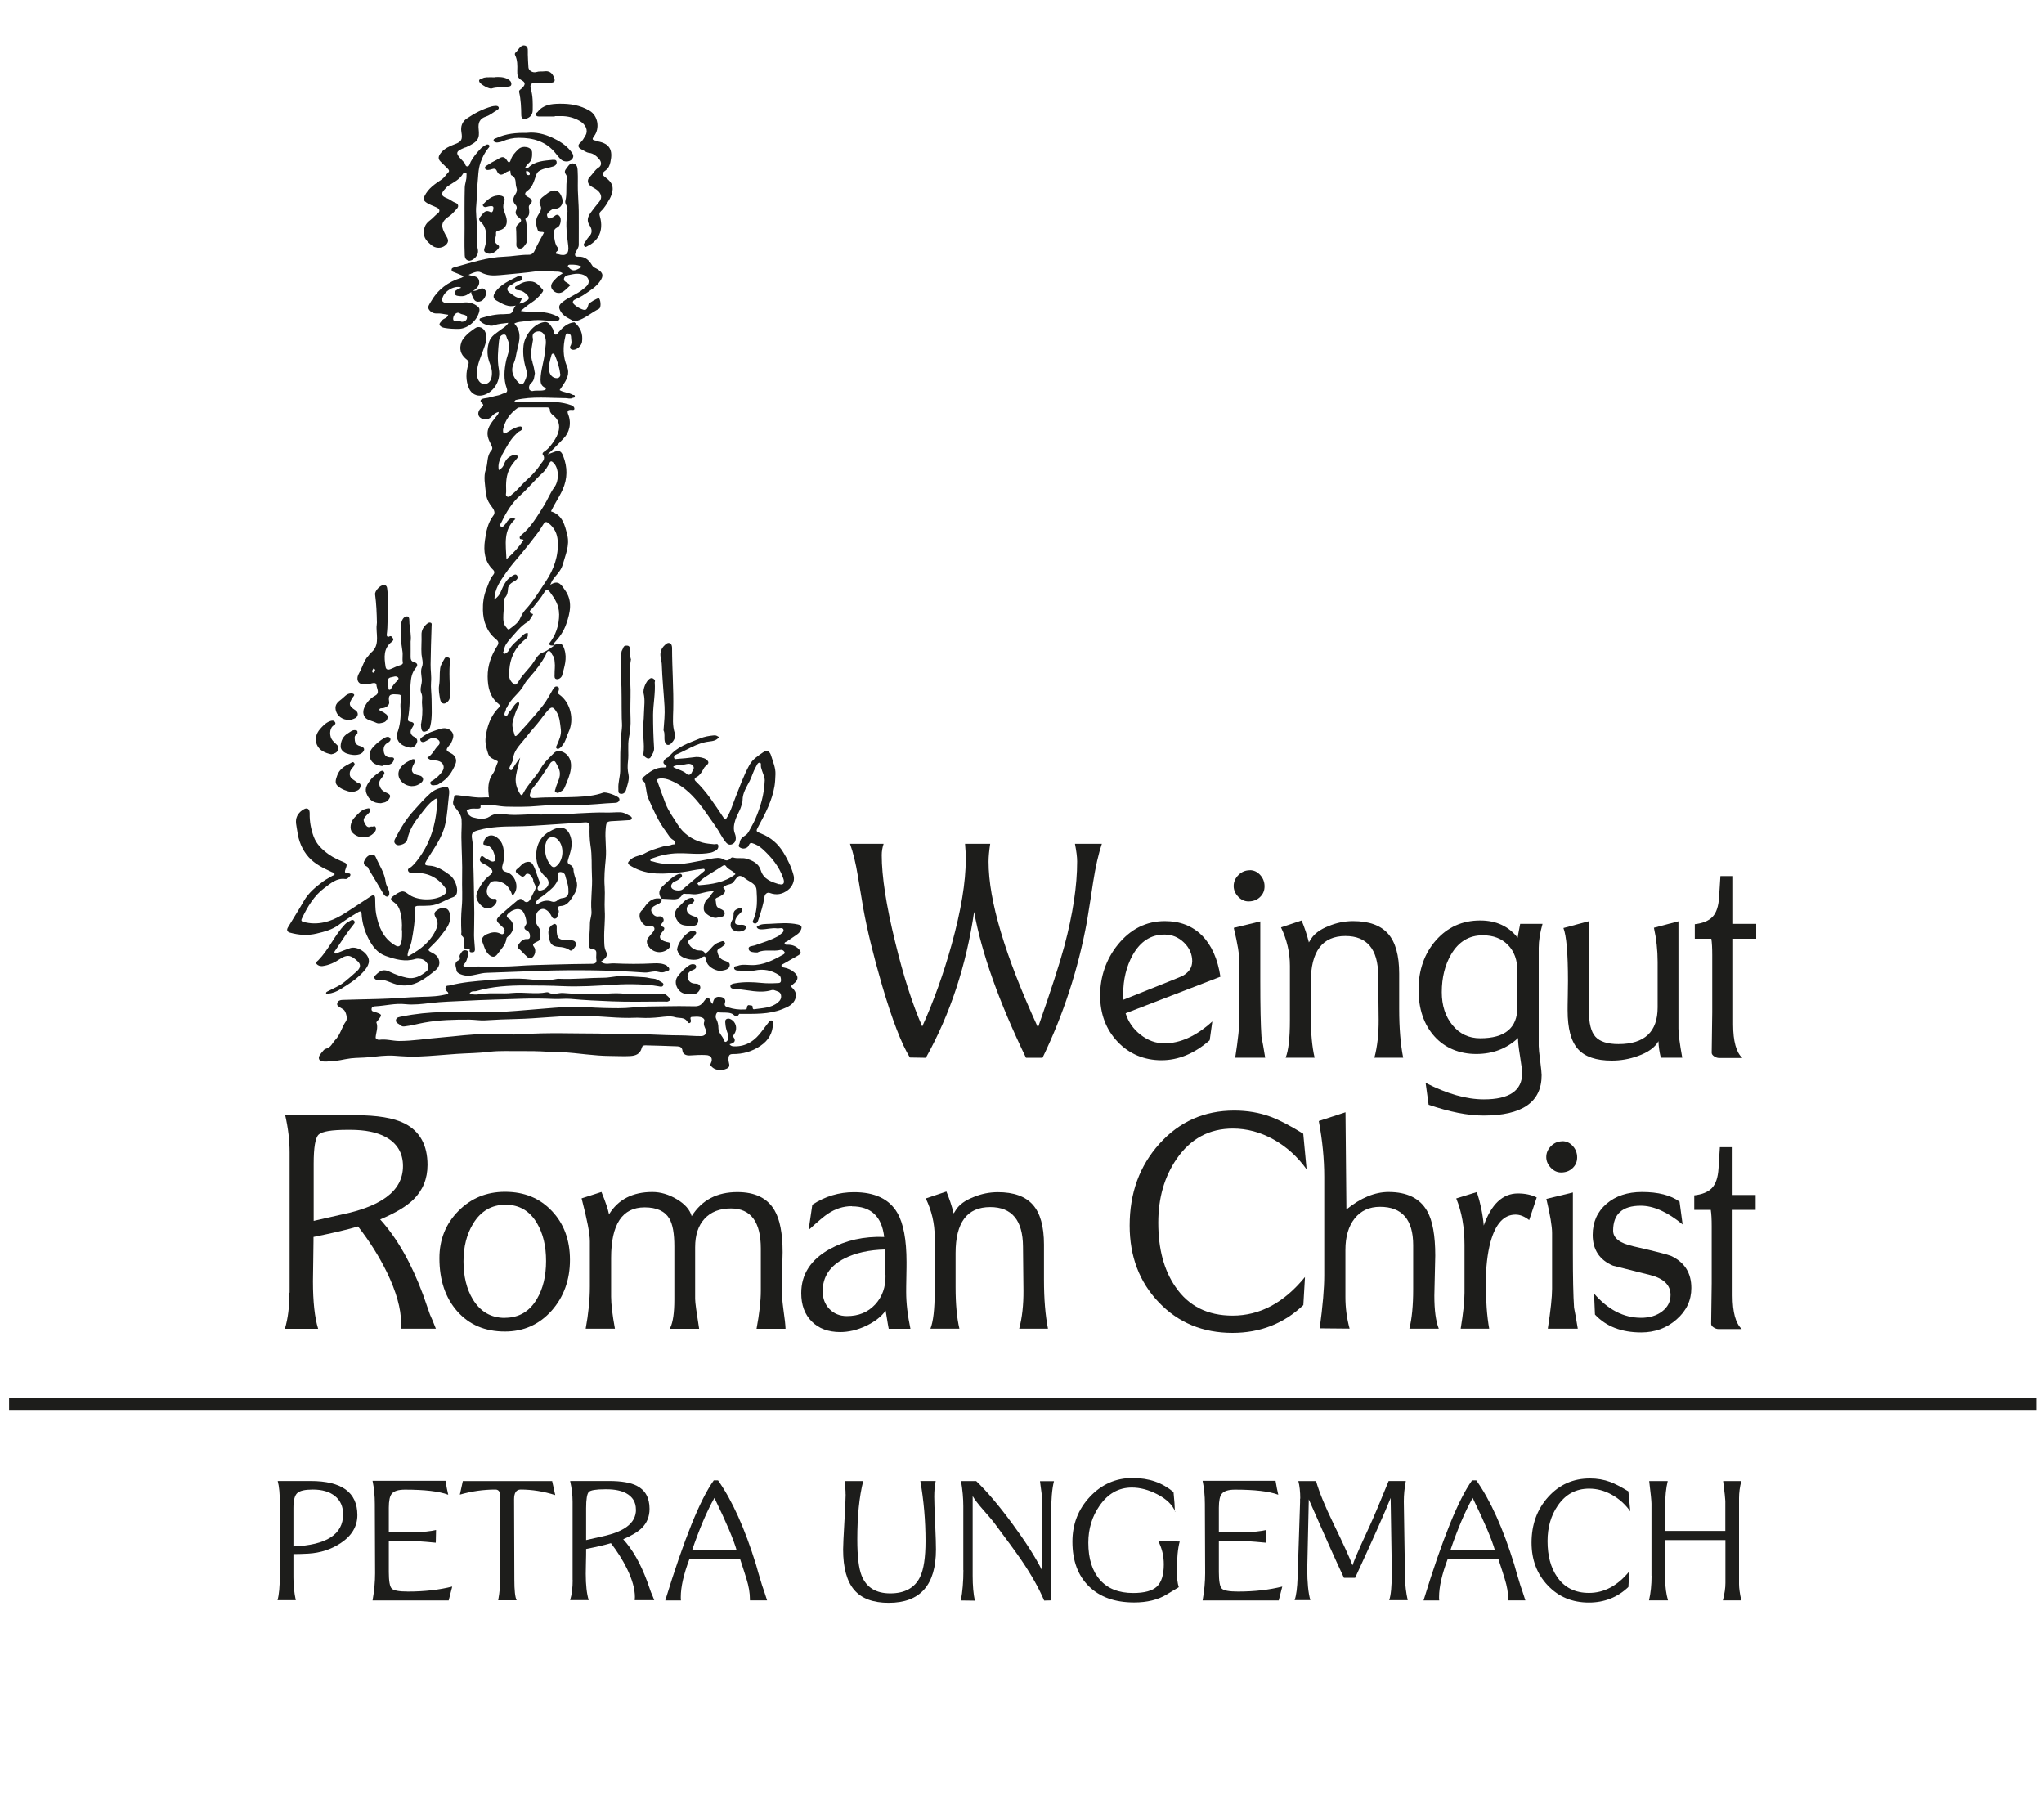 <?xml version="1.0" encoding="UTF-8"?>
<svg id="Header" xmlns="http://www.w3.org/2000/svg" xmlns:xlink="http://www.w3.org/1999/xlink" viewBox="0 0 225 200">
  <defs>
    <style>
      .cls-1, .cls-2 {
        fill: none;
      }

      .cls-2 {
        stroke: #1d1d1b;
        stroke-width: 1.32px;
      }

      .cls-3 {
        clip-path: url(#clippath);
      }

      .cls-4 {
        fill: #1d1d1b;
      }

      .cls-5 {
        clip-path: url(#clippath-1);
      }
    </style>
    <clipPath id="clippath">
      <rect class="cls-1" x="1" y="5" width="223.14" height="180"/>
    </clipPath>
    <clipPath id="clippath-1">
      <rect class="cls-1" x="1" y="5" width="223.14" height="180"/>
    </clipPath>
  </defs>
  <g class="cls-3">
    <line class="cls-2" x1="1" y1="154.52" x2="224.14" y2="154.52"/>
  </g>
  <g>
    <path class="cls-4" d="m97.26,92.89c-.13.4-.2.81-.2,1.22,0,2.34.49,5.54,1.48,9.57.93,3.83,1.93,6.93,2.98,9.29,1.26-2.78,2.34-5.79,3.24-9.03,1.03-3.72,1.55-6.85,1.55-9.37,0-.6-.03-1.16-.08-1.7h2.77c-.12.78-.18,1.44-.18,1.97,0,4.27,1.81,10.35,5.44,18.25,1.42-4.05,2.39-7.05,2.91-8.99.93-3.5,1.4-6.59,1.4-9.29,0-.48-.08-1.12-.24-1.94h2.96c-.37,1.1-.69,2.5-.96,4.22-.14.96-.36,2.38-.67,4.28-.96,5.26-2.59,10.27-4.9,15.05h-1.82c-2.97-6.15-4.88-11.51-5.71-16.06-.86,5.89-2.63,11.25-5.31,16.06l-1.76-.03c-.92-1.49-1.94-4.13-3.06-7.93-.95-3.27-1.64-6.09-2.07-8.48-.13-.79-.33-1.99-.6-3.58-.23-1.41-.52-2.59-.86-3.53h3.69Z"/>
    <path class="cls-4" d="m123.9,111.51c.3.96.86,1.76,1.66,2.38.8.62,1.67.94,2.6.94,1.76,0,3.52-.8,5.29-2.41l-.29,2.07c-1.67,1.46-3.44,2.2-5.31,2.2s-3.55-.68-4.83-2.04c-1.28-1.36-1.92-3.06-1.92-5.1s.65-3.97,1.95-5.58c1.4-1.72,3.12-2.59,5.18-2.59,1.67,0,3.03.53,4.09,1.59,1.05,1.06,1.72,2.57,2.02,4.53l-10.43,4.02Zm7.34-5.67c0-.81-.3-1.51-.91-2.1s-1.32-.88-2.15-.88c-1.49,0-2.65.75-3.5,2.26-.69,1.25-1.04,2.68-1.04,4.28,0,.26.01.47.03.63l4.85-1.94c1.04-.41,1.63-.66,1.77-.75.63-.39.94-.89.94-1.51Z"/>
    <path class="cls-4" d="m137.57,95.77c.45,0,.83.18,1.15.53.32.35.48.77.48,1.25s-.17.87-.51,1.19-.76.47-1.26.47c-.42,0-.8-.17-1.13-.52s-.5-.74-.5-1.17c0-.47.18-.87.53-1.22s.77-.52,1.25-.52Zm1.16,5.63v6.56c0,2.79.04,4.83.13,6.14.11.51.24,1.28.41,2.31h-3.3c.32-2.05.47-3.52.47-4.39v-6.14c0-.75-.21-2-.63-3.76l2.93-.71Z"/>
    <path class="cls-4" d="m143.28,101.31c.32.77.59,1.57.8,2.41.02-.02.11-.16.26-.41.35-.55.98-1.02,1.9-1.38.88-.37,1.78-.55,2.71-.55,1.74,0,3.02.46,3.84,1.38.82.92,1.23,2.39,1.23,4.39v3.89c0,2.12.15,3.91.44,5.37h-3.17c.33-1.23.48-2.63.47-4.19l-.05-4.86c-.02-2.89-1.23-4.34-3.61-4.34-2.54,0-3.81,1.69-3.81,5.07v3.75c0,1.85.14,3.38.42,4.57h-3.19c.31-.78.47-2.15.47-4.1v-6.01c0-1.46-.33-2.88-.98-4.23l2.27-.76Z"/>
    <path class="cls-4" d="m167.34,101.68h2.46c-.28.99-.42,1.87-.42,2.64v10.79c0,.25.05.79.16,1.63s.16,1.37.16,1.6c0,2.96-2.13,4.44-6.4,4.44-1.73,0-3.74-.4-6.04-1.19l-.33-2.41c2.35,1.21,4.49,1.82,6.41,1.82,2.81,0,4.22-.96,4.22-2.9,0-.23-.08-.85-.24-1.87-.16-.98-.23-1.64-.21-1.99-1.25,1.17-2.78,1.76-4.61,1.76s-3.45-.65-4.61-1.95-1.74-3.02-1.74-5.14.64-3.97,1.92-5.42c1.28-1.45,2.9-2.18,4.87-2.18,1.75,0,3.12.63,4.12,1.9,0-.05.09-.56.28-1.53Zm-.31,5.17c0-1.18-.34-2.13-1.03-2.84-.69-.71-1.61-1.07-2.78-1.07-1.5,0-2.66.7-3.48,2.1-.68,1.16-1.03,2.55-1.03,4.16,0,1.46.39,2.67,1.18,3.63s1.8,1.44,3.05,1.44c2.72,0,4.09-1.13,4.09-3.4v-4.03Z"/>
    <path class="cls-4" d="m174.9,101.4v9.81c0,1.4.24,2.37.73,2.9s1.33.8,2.53.8c2.87,0,4.31-1.35,4.31-4.04v-5c0-1.3-.14-2.55-.41-3.76l2.7-.71v11.8c0,.6.14,1.66.42,3.21h-2.36c-.15-.6-.24-1.2-.26-1.82-.39.7-1.15,1.24-2.28,1.64-.93.34-1.89.5-2.86.5-1.72,0-2.96-.42-3.72-1.27-.76-.85-1.14-2.26-1.14-4.25,0-.24,0-.78.02-1.62.01-.84.02-1.38.02-1.62,0-3.04-.17-4.98-.5-5.83l2.8-.75Z"/>
    <path class="cls-4" d="m186.56,101.72c.88-.1,1.53-.37,1.95-.81.42-.44.66-1.16.72-2.14.03-.48.08-1.26.15-2.35h1.4v5.26h2.54v1.64h-2.54v9.43c0,1.84.34,3.07,1.01,3.69h-2.57c-.17,0-.35-.06-.53-.18s-.27-.25-.27-.39c0-.33.01-1.07.03-2.22.02-1.15.03-1.89.03-2.22v-6.32c0-.76-.03-1.36-.1-1.79h-1.82v-1.6Z"/>
  </g>
  <g>
    <path class="cls-4" d="m31.88,142.27v-15.46c0-1.29-.16-2.65-.49-4.09l7.7.02c2.43,0,4.25.3,5.45.91,1.68.86,2.52,2.38,2.52,4.56,0,1.53-.52,2.8-1.56,3.82-.77.75-1.99,1.48-3.65,2.18,1.84,2.03,3.42,4.79,4.72,8.29.14.4.4,1.13.76,2.18.16.34.38.86.65,1.56h-3.86c.02-.14.03-.35.03-.63,0-1.58-.53-3.46-1.58-5.62-.85-1.72-1.9-3.4-3.16-5.01-1.07.33-2.71.71-4.9,1.16v.44c0,.37-.01,1.13-.03,2.29s-.03,1.88-.03,2.16c0,2.24.19,3.98.57,5.22h-3.66c.34-1.13.5-2.45.5-3.97Zm12.48-13.93c0-1.44-.64-2.51-1.92-3.21-.98-.52-2.26-.78-3.87-.78h-.31c-1.77,0-2.83.18-3.19.53-.36.35-.54,1.41-.54,3.18v6.31c.9-.2,2.24-.5,4.01-.91,1.71-.43,3.04-1,4-1.71,1.21-.89,1.82-2.03,1.82-3.42Z"/>
    <path class="cls-4" d="m55.6,131.17c2.11,0,3.82.7,5.15,2.11,1.33,1.4,1.99,3.2,1.99,5.39s-.68,4.09-2.04,5.61c-1.36,1.51-3.07,2.27-5.12,2.27-2.18,0-3.93-.74-5.24-2.22-1.31-1.48-1.97-3.43-1.97-5.85,0-2.05.69-3.78,2.08-5.19,1.39-1.41,3.1-2.12,5.14-2.12Zm-.03,13.87c1.54,0,2.72-.69,3.53-2.07.67-1.13,1.01-2.52,1.01-4.18s-.33-3.02-.99-4.15c-.8-1.37-1.96-2.05-3.47-2.05s-2.72.69-3.56,2.07c-.72,1.17-1.07,2.57-1.07,4.18s.34,3.03,1.03,4.17c.83,1.36,2,2.04,3.53,2.04Z"/>
    <path class="cls-4" d="m66.21,131.19c.43,1.05.71,1.87.83,2.46,1.01-1.64,2.6-2.46,4.77-2.46.91,0,1.81.27,2.7.8s1.43,1.15,1.63,1.86c1.11-1.77,2.78-2.65,5.03-2.65,1.94,0,3.3.66,4.08,1.99.6,1.01.9,2.56.9,4.64,0,.3-.02.98-.05,2.03s-.05,1.72-.05,2.01c0,.55.06,1.29.18,2.2.15,1.04.23,1.77.24,2.18h-3.19c.31-1.67.47-3.06.47-4.17v-4.66c0-2.94-1.1-4.42-3.29-4.42-1.24,0-2.21.38-2.9,1.13-.7.75-1.04,1.8-1.04,3.14v5.7c0,.38.15,1.47.44,3.28h-3.17l-.02-.03.02-.1c.29-.62.44-1.64.44-3.08v-5.86c0-1.42-.18-2.44-.55-3.06-.49-.82-1.39-1.24-2.72-1.24-2.46,0-3.69,1.86-3.69,5.57v4.26c0,.82.14,2,.42,3.53h-3.22c.3-1.64.46-3.18.46-4.64v-5c0-.81-.3-2.38-.91-4.71l2.21-.71Z"/>
    <path class="cls-4" d="m93.76,132.75c-.92,0-1.8.28-2.62.83-.35.22-1.06.81-2.13,1.79l.41-2.78c1.4-.92,2.93-1.38,4.59-1.38,2.3,0,3.89.76,4.77,2.28.67,1.15,1.01,2.96,1.01,5.42,0,.25,0,.8-.02,1.65-.02.85-.02,1.4-.02,1.65,0,1.22.16,2.57.47,4.04h-2.39s-.14-.7-.34-2c-.47.66-1.19,1.22-2.16,1.68-.97.46-1.92.68-2.84.68-1.31,0-2.36-.39-3.13-1.16-.78-.78-1.16-1.82-1.16-3.13,0-2.07,1.05-3.69,3.14-4.85,1.76-.96,3.75-1.41,5.99-1.33-.26-2.25-1.44-3.37-3.55-3.37Zm3.71,7.6l-.03-2.83c-1.78.04-3.28.38-4.49.99-1.59.81-2.39,2.01-2.39,3.6,0,.8.25,1.46.75,1.97s1.14.77,1.92.77c1.28,0,2.31-.42,3.1-1.27.79-.85,1.17-1.92,1.15-3.22Z"/>
    <path class="cls-4" d="m104.18,131.14c.32.77.59,1.57.8,2.41.02-.02.11-.16.26-.41.35-.55.98-1.02,1.9-1.38.88-.37,1.78-.55,2.71-.55,1.74,0,3.02.46,3.84,1.38.82.92,1.23,2.39,1.23,4.39v3.89c0,2.12.15,3.91.44,5.37h-3.17c.33-1.23.48-2.63.47-4.19l-.05-4.86c-.02-2.89-1.23-4.34-3.61-4.34-2.54,0-3.81,1.69-3.81,5.07v3.75c0,1.85.14,3.38.42,4.57h-3.19c.31-.78.47-2.15.47-4.1v-6.01c0-1.46-.33-2.88-.98-4.23l2.27-.76Z"/>
    <path class="cls-4" d="m143.84,128.71c-1-1.4-2.22-2.5-3.65-3.3-1.44-.8-2.93-1.2-4.48-1.2-2.59,0-4.66,1.11-6.19,3.34-1.34,1.95-2.02,4.29-2.02,7.02,0,2.89.63,5.24,1.89,7.06,1.44,2.12,3.54,3.17,6.3,3.17,3,0,5.65-1.42,7.96-4.25l-.18,3.09c-2.15,2.04-4.75,3.06-7.8,3.06-3.27,0-5.97-1.12-8.11-3.36s-3.21-5.06-3.21-8.46c0-3.57,1.09-6.57,3.28-9,2.19-2.43,4.93-3.65,8.23-3.65,1.45,0,2.79.23,4,.68.93.34,2.13.96,3.6,1.87l.37,3.92Z"/>
    <path class="cls-4" d="m148.11,122.43l.1,10.68c1.58-1.28,3.13-1.92,4.64-1.92,2.04,0,3.46.7,4.25,2.1.6,1.05.89,2.69.89,4.9,0,.34-.02,1.07-.05,2.21-.03,1.14-.05,1.87-.05,2.2,0,1.61.16,2.82.49,3.64h-3.24c.28-1.11.42-2.55.42-4.33v-4.87c0-2.81-1.22-4.22-3.65-4.22-1.18,0-2.11.43-2.79,1.28s-1.02,2.01-1.02,3.47v5.19c0,1.17.15,2.33.46,3.47l-3.29-.03c.34-2.49.5-4.43.5-5.79v-10.9c0-1.95-.2-4-.6-6.13l2.93-.96Z"/>
    <path class="cls-4" d="m162.57,131.2c.39,1.18.65,2.41.76,3.68.83-2.35,2.08-3.53,3.76-3.53.8,0,1.49.15,2.07.44l-.83,2.49c-.51-.4-1.01-.6-1.5-.6-1.28,0-2.2,1-2.75,2.99-.35,1.28-.52,2.81-.52,4.59,0,1.93.12,3.59.37,4.98h-3.14c.28-1.71.42-3.03.42-3.94v-5.29c0-1.93-.3-3.63-.91-5.11l2.26-.7Z"/>
    <path class="cls-4" d="m171.98,125.6c.45,0,.83.18,1.15.53.32.35.48.77.48,1.25s-.17.87-.51,1.19-.76.47-1.26.47c-.42,0-.8-.17-1.13-.52s-.5-.74-.5-1.17c0-.47.18-.87.53-1.22s.77-.52,1.25-.52Zm1.16,5.63v6.56c0,2.79.04,4.83.13,6.14.11.51.24,1.28.41,2.31h-3.3c.32-2.05.47-3.52.47-4.39v-6.14c0-.75-.21-2-.63-3.76l2.93-.71Z"/>
    <path class="cls-4" d="m185.23,134.77c-1.67-1.38-3.21-2.07-4.62-2.07-2.03,0-3.04.92-3.04,2.75,0,.81.74,1.39,2.23,1.72,2.42.55,3.8.91,4.15,1.06,1.49.7,2.23,1.87,2.23,3.53,0,1.36-.54,2.51-1.63,3.46-1.08.95-2.38,1.43-3.89,1.43-2.17,0-3.87-.66-5.09-1.97l-.1-2.31c1.54,1.78,3.26,2.67,5.18,2.67.92,0,1.69-.23,2.31-.7s.93-1.07.93-1.82c0-1.07-.74-1.8-2.21-2.18-.92-.23-2.3-.57-4.13-1.04-1.48-.63-2.23-1.76-2.23-3.39,0-1.41.51-2.55,1.52-3.42,1.01-.87,2.32-1.3,3.91-1.3,1.77,0,3.15.35,4.13,1.06l.34,2.52Z"/>
    <path class="cls-4" d="m186.5,131.56c.88-.1,1.53-.37,1.95-.81.42-.44.66-1.16.72-2.14.03-.48.08-1.26.15-2.35h1.4v5.26h2.54v1.64h-2.54v9.43c0,1.84.34,3.07,1.01,3.69h-2.57c-.17,0-.35-.06-.53-.18s-.27-.25-.27-.39c0-.33.01-1.07.03-2.22.02-1.15.03-1.89.03-2.22v-6.32c0-.76-.03-1.36-.1-1.79h-1.82v-1.6Z"/>
  </g>
  <g>
    <path class="cls-4" d="m30.81,173.45v-7.85c0-1.16-.08-2.03-.24-2.6h3.61c3.44,0,5.16,1.25,5.16,3.75,0,1.24-.61,2.27-1.83,3.08-1.04.69-2.23,1.08-3.56,1.16-.54.03-1.1.05-1.65.05v2.57c0,.89.09,1.72.26,2.51h-2.01c.17-.61.25-1.5.25-2.68Zm6.96-6.79c0-.85-.3-1.52-.89-2-.6-.48-1.41-.72-2.44-.72-.88,0-1.45.13-1.73.4s-.41.81-.41,1.64v4.22c3.64-.15,5.47-1.33,5.47-3.53Z"/>
    <path class="cls-4" d="m41.29,173.13l-.03-7.62c0-.88-.08-1.72-.25-2.53h8.03c.1.61.2,1.11.3,1.53-1.03-.38-2.61-.56-4.75-.56-.74,0-1.23.15-1.47.46-.21.25-.32.76-.32,1.53v2.68h2.9c.88,0,1.64-.08,2.3-.23l-.03,1.4c-1.55-.15-2.8-.23-3.76-.23-.4,0-.88.01-1.41.04v3.42c0,1,.11,1.61.32,1.82.21.22.81.33,1.8.33,1.81,0,3.43-.19,4.86-.55-.09.34-.22.85-.39,1.53h-8.38c.19-1.06.28-2.06.28-3Z"/>
    <path class="cls-4" d="m50.94,163.01h9.84l.34,1.54c-1.29-.41-2.56-.61-3.81-.61-.48,0-.72.36-.72,1.07l.03,8.85c0,1.17.08,1.93.25,2.27h-2.03c.16-.85.24-1.76.24-2.73v-8.65c0-.54-.18-.81-.54-.81-1.34,0-2.65.19-3.92.56l.33-1.5Z"/>
    <path class="cls-4" d="m63.03,173.91v-8.63c0-.72-.09-1.48-.27-2.28h4.29c1.36,0,2.37.18,3.04.52.94.48,1.41,1.32,1.41,2.54,0,.86-.29,1.57-.87,2.13-.43.42-1.11.82-2.03,1.22,1.03,1.13,1.91,2.67,2.63,4.62.08.22.22.63.43,1.22.09.19.21.48.36.87h-2.15c.01-.08.02-.2.02-.35,0-.88-.29-1.93-.88-3.13-.47-.96-1.06-1.89-1.76-2.8-.6.18-1.51.4-2.73.64v.24c0,.21,0,.63-.02,1.28-.01.64-.02,1.04-.02,1.2,0,1.25.11,2.22.32,2.91h-2.04c.19-.63.28-1.37.28-2.21Zm6.97-7.77c0-.81-.36-1.4-1.07-1.79-.54-.29-1.26-.44-2.16-.44h-.17c-.99,0-1.58.1-1.78.29-.2.2-.3.79-.3,1.78v3.52c.5-.11,1.25-.28,2.24-.51.96-.24,1.7-.56,2.23-.95.68-.5,1.02-1.13,1.02-1.91Z"/>
    <path class="cls-4" d="m78.56,162.93h.48c1.56,2.2,2.95,5.29,4.18,9.27.11.43.34,1.2.68,2.32.11.3.29.83.54,1.62h-1.89v-.14c0-.68-.13-1.43-.38-2.23-.1-.35-.34-1.07-.7-2.18h-5.58c-.64,1.69-.95,3.08-.95,4.18,0,.13,0,.26.02.38h-1.73c2.06-6.73,3.84-11.13,5.33-13.2Zm2.53,7.7c-.32-1.14-1.13-3.07-2.45-5.77-.82,1.45-1.64,3.37-2.46,5.77h4.91Z"/>
    <path class="cls-4" d="m93.08,164.47c0-.18,0-.43-.03-.73l-.04-.73h2.01c-.44,1.74-.65,3.88-.65,6.42,0,1.87.16,3.19.48,3.99.52,1.3,1.57,1.95,3.15,1.95s2.7-.6,3.28-1.81c.4-.82.6-2.14.6-3.95,0-2.25-.19-4.45-.57-6.61h1.69c-.11.51-.16,1.09-.16,1.72,0,.44.03,1.41.1,2.91s.09,2.47.09,2.9c0,3.92-1.73,5.88-5.2,5.88-1.72,0-2.99-.47-3.8-1.42-.81-.95-1.22-2.43-1.22-4.46,0-.45.05-1.47.14-3.04.09-1.57.14-2.58.14-3.03Z"/>
    <path class="cls-4" d="m106.04,172.8v-7.04c0-.84-.08-1.76-.25-2.75h1.67c1.16,1.11,2.48,2.66,3.96,4.67,1.48,2.01,2.58,3.73,3.3,5.18v-4.88c0-1.92-.02-3.09-.05-3.52-.04-.27-.1-.75-.19-1.44h1.54c-.21.79-.32,2.08-.32,3.86v9.26l-.76.02c-.58-1.36-1.41-2.84-2.5-4.44-.58-.85-1.58-2.22-3.01-4.13-.15-.21-.56-.69-1.22-1.44-.52-.59-.9-1.09-1.14-1.49v8.77c0,1.1.08,2.01.24,2.74l-1.54-.02c.19-.99.28-2.1.28-3.33Z"/>
    <path class="cls-4" d="m129.37,166.38c-.31-.77-.99-1.42-2.02-1.94-.94-.48-1.86-.72-2.76-.72-1.45,0-2.64.67-3.56,2.01-.82,1.18-1.23,2.54-1.23,4.06,0,1.76.43,3.12,1.28,4.09.85.97,2.07,1.45,3.65,1.45,1.24,0,2.12-.24,2.62-.71s.76-1.29.76-2.44c0-.93-.2-1.78-.61-2.57l2.36.05c-.21.76-.31,1.85-.31,3.27,0,.76.07,1.35.21,1.76l-1.33.8c-.96.59-2.16.88-3.58.88-2.12,0-3.78-.59-4.99-1.78-1.21-1.19-1.81-2.83-1.81-4.92,0-1.92.64-3.57,1.93-4.94,1.29-1.37,2.85-2.06,4.69-2.06s3.27.52,4.51,1.55c.09.88.14,1.6.15,2.16Z"/>
    <path class="cls-4" d="m132.66,173.13l-.03-7.62c0-.88-.08-1.72-.25-2.53h8.03c.1.61.2,1.11.3,1.53-1.03-.38-2.61-.56-4.75-.56-.74,0-1.23.15-1.47.46-.21.25-.32.76-.32,1.53v2.68h2.9c.88,0,1.64-.08,2.3-.23l-.03,1.4c-1.55-.15-2.8-.23-3.76-.23-.4,0-.88.01-1.41.04v3.42c0,1,.11,1.61.32,1.82.21.22.81.33,1.8.33,1.81,0,3.43-.19,4.86-.55-.09.34-.22.85-.39,1.53h-8.38c.19-1.06.28-2.06.28-3Z"/>
    <path class="cls-4" d="m143.13,164.95c0-.77-.07-1.42-.21-1.94h1.95c.34,1.2.98,2.76,1.91,4.67,1.09,2.24,1.79,3.77,2.1,4.6.22-.62.53-1.36.93-2.24l1.01-2.2c.42-.92,1.1-2.53,2.04-4.84h1.89c-.15.79-.22,1.54-.22,2.25,0,.07.04,2.87.13,8.4.02.85.12,1.68.3,2.47h-2.04c.19-.53.29-1.56.29-3.12,0-.27-.04-2.98-.13-8.14-.58,1.47-1.88,4.4-3.91,8.8h-1.23c-.9-1.91-2.19-4.79-3.87-8.64l-.17,7.66c0,1.49.11,2.64.34,3.43h-1.73c.18-.5.29-1.34.33-2.52l.27-8.23v-.43Z"/>
    <path class="cls-4" d="m162.03,162.93h.48c1.56,2.2,2.95,5.29,4.18,9.27.11.43.34,1.2.68,2.32.11.3.29.83.54,1.62h-1.89v-.14c0-.68-.13-1.43-.38-2.23-.1-.35-.34-1.07-.7-2.18h-5.58c-.64,1.69-.95,3.08-.95,4.18,0,.13,0,.26.02.38h-1.73c2.06-6.73,3.84-11.13,5.33-13.2Zm2.53,7.7c-.32-1.14-1.13-3.07-2.45-5.77-.82,1.45-1.64,3.37-2.46,5.77h4.91Z"/>
    <path class="cls-4" d="m179.47,166.35c-.56-.78-1.24-1.4-2.04-1.84-.8-.45-1.64-.67-2.5-.67-1.45,0-2.6.62-3.45,1.86-.75,1.09-1.13,2.39-1.13,3.91,0,1.61.35,2.92,1.05,3.94.8,1.18,1.98,1.77,3.51,1.77,1.67,0,3.15-.79,4.44-2.37l-.1,1.72c-1.2,1.14-2.65,1.71-4.35,1.71-1.82,0-3.33-.62-4.52-1.88-1.19-1.25-1.79-2.82-1.79-4.72,0-1.99.61-3.67,1.83-5.02,1.22-1.36,2.75-2.04,4.59-2.04.81,0,1.56.13,2.23.38.52.19,1.19.54,2.01,1.04l.21,2.19Z"/>
    <path class="cls-4" d="m181.79,173.45v-7.96c0-.28-.08-1.11-.25-2.48h2.04c-.19.77-.28,1.67-.28,2.7v2.78h6.62v-3.29c0-.2-.08-.93-.24-2.19h2c-.17.65-.25,1.28-.25,1.89v9.44c0,.46.08,1.06.25,1.8h-2.03c.19-.72.28-1.36.28-1.92v-4.72h-6.62v4.47c0,.73.1,1.46.3,2.17h-2.09c.19-.82.28-1.71.28-2.68Z"/>
  </g>
  <g class="cls-5">
    <path class="cls-4" d="m78.4,110.65c.06-.2.09-.41.17-.59.16-.36.47-.39.81-.33.35.06.53.33.43.61-.15.4.17.48.35.53.58.19,1.18.27,1.8.23.15,0,.27-.02.26-.23,0-.14.12-.29.25-.24.13.05.41-.04.38.24-.01.14.07.23.16.21.9-.14,1.86-.12,2.62-.75.26-.22.41-.47.34-.82-.08-.39-.43-.4-.71-.52-.09-.04-.22-.04-.31-.02-1.34.41-2.65-.05-3.97-.12-.21-.01-.57-.02-.58-.3-.01-.24.3-.29.52-.33.97-.17,1.94-.14,2.91-.04.58.06,1.16.05,1.73.02.12,0,.41.02.41-.29,0-.24-.02-.45-.24-.6-.81-.54-1.7-.69-2.63-.5-.64.13-1.27,0-1.9.01-.14,0-.39-.08-.39-.28,0-.24.24-.18.39-.24.5-.19,1.01-.09,1.51-.08,1.31.03,2.4-.54,3.49-1.15.09-.05.24-.15.16-.29-.09-.16-.27-.27-.43-.23-.84.21-1.74-.12-2.55.28-.01,0-.03,0-.05,0-.35,0-.83-.03-.91-.33-.11-.41.39-.35.67-.45.87-.32,1.77-.56,2.58-1.03.02,0,.04,0,.05-.02.19-.22.59-.36.53-.66-.07-.31-.46-.13-.7-.16-.58-.08-1.15.11-1.72.11-.22,0-.42-.02-.54-.26.41-.39.97-.32,1.44-.35,1.03-.05,2.07-.16,3.1.07.44.1.5.29.28.7-.12.23-.31.36-.51.5-.33.22-.66.44-.99.67-.1.06-.28.08-.24.23.04.16.22.13.36.13.47,0,.87.14,1.21.49.26.28.28.48-.07.68-.54.31-1.07.62-1.61.92-.11.06-.26.1-.24.23.03.14.2.18.32.2.42.08.78.25,1.1.53.47.4.46.82-.04,1.21-.12.09-.24.21-.36.32.41.36.7.75.54,1.28-.22.72-.83.98-1.47,1.23-1.49.59-3.04.51-4.59.52-.05,0-.14-.02-.15,0-.29.55-.56.08-.82-.03-.48-.19-1-.07-1.49-.15-.22-.03-.36.48-.22.73.18.32.24.69.24,1,0,.58.48.89.63,1.38.07.24.29.17.41-.07.17-.33,0-.63-.09-.91-.1-.29-.16-.56-.18-.86-.02-.22-.06-.45.16-.54.24-.1.48.04.66.19.42.37.48,1.03.14,1.5-.06.09-.15.2-.09.28.38.51.05.69-.41.82.14.21.31.22.5.23,1.37.04,2.32-.66,3.08-1.7.24-.33.5-.65.74-.97.08-.1.15-.2.29-.18.2.04.17.25.17.34-.03,1.05-.48,1.84-1.37,2.45-.94.64-1.96.92-3.08.91-.47,0-.44.34-.45.63-.01.33.3.74-.16.96-.33.16-.69.21-1.09.13-.29-.06-.47-.19-.65-.38-.09-.09-.13-.16-.05-.31.26-.52.06-.89-.52-.92-.58-.03-1.18,0-1.76.04-.42.03-.79-.13-.83-.5-.05-.42-.29-.48-.57-.5-1.17-.05-2.34-.08-3.51-.11-.22,0-.35.04-.41.29-.17.64-.63.86-1.29.89-.73.04-1.45-.01-2.18-.01-1.77-.01-3.51-.31-5.27-.43-.54-.04-1.08,0-1.62-.04-.97-.06-1.95-.08-2.93-.07-1.16.02-2.33-.06-3.49.08-1.18.15-2.39.15-3.58.23-1.39.09-2.78.24-4.17.29-.91.04-1.83-.02-2.74-.09-.93-.06-1.85.08-2.77.17-.66.06-1.32.05-1.98.12-.77.09-1.52.33-2.3.32-.1,0-.21.03-.31.03-.33.01-.78.04-.89-.27-.11-.33.24-.64.46-.92.08-.11.21-.2.34-.23.52-.14.66-.62.98-.95.59-.61.72-1.43,1.19-2.07.19-.26,0-1.08-.27-1.27-.11-.08-.24-.15-.35-.22-.18-.12-.43-.21-.34-.5.08-.27.31-.34.57-.35,1.29-.03,2.57-.08,3.86-.1,1.63-.03,3.25-.2,4.88-.24.96-.02,1.95-.05,2.89-.33.05-.12-.04-.19-.12-.26-.15-.13-.22-.29-.15-.47.07-.21.28-.15.45-.19,1.38-.36,2.81-.47,4.22-.58,1.55-.12,3.12-.27,4.69-.08.95.11,1.93.14,2.89-.06.09-.02.18-.02.26-.01,1.64.07,3.27-.11,4.91-.12.6,0,1.19-.17,1.78-.17.9,0,1.79.06,2.69.12.32.02.64.14.97.15.3.02.53.16.76.31.15.1.44.18.32.44-.1.21-.36.12-.53.09-.72-.13-1.45-.18-2.18-.21-.91-.03-1.82-.02-2.72.04-1.86.12-3.73.24-5.59.16-1.39-.06-2.78-.08-4.17-.08-1.8,0-3.6.1-5.34.61-.25.08-.57-.06-.78.27.48.2.97.11,1.41.05,1.09-.15,2.18.01,3.26-.1,1.28-.13,2.56.17,3.83-.08.06-.01.14,0,.19.03.52.31,1.06.02,1.59.05.76.05,1.52.13,2.28.09.91-.04,1.82.04,2.74-.03.6-.04,1.23-.05,1.85.03.12.02.25.02.37.01,1.22-.03,2.44.06,3.66-.03.36-.03.63.27.86.52.18.2-.08.28-.18.33-.11.06-.28.02-.42.02-1.92,0-3.85.06-5.77-.02-1.52-.06-3.03-.13-4.55-.27-.59-.05-1.23.04-1.82.01-1.16-.05-2.32-.07-3.47-.03-2.1.08-4.21.11-6.31.23-1.27.07-2.54.09-3.81.24-.91.11-1.86.23-2.79.13-1.11-.12-2.17.17-3.25.23-.21.01-.44.02-.46.3-.02.28.21.27.38.33.82.28.82.29.27.98-.04.05-.13.13-.12.16.22.57-.04,1.1-.08,1.66-.01.17.26.28.4.26.73-.11,1.44.12,2.16.13,1.54,0,3.05-.26,4.58-.38,1.73-.14,3.44-.4,5.19-.39,1.29,0,2.58.11,3.87.02,2.78-.19,5.55-.07,8.33-.07.82,0,1.62.12,2.44.08,2.18-.1,4.37.12,6.55.12.76,0,1.53.09,2.3.08.46,0,.67-.34.49-.77-.11-.27-.25-.5-.14-.82.11-.31-.2-.45-.4-.5-.3-.07-.63-.04-.95-.02-.19.01-.19.14-.14.3.04.13.05.3-.11.37-.14.06-.22-.1-.28-.19-.33-.48-.9-.31-1.34-.45-.5-.16-1.1-.06-1.67,0-.71.08-1.43.11-2.13.07-.43-.03-.86.01-1.28.01-1.88.01-3.75-.27-5.62-.24-2.24.03-4.47.31-6.71.36-1.17.02-2.35.08-3.52.15-.54.03-1.11-.07-1.67-.08-1.68-.01-3.36.03-5.01.33-.71.13-1.41.33-2.13.41-.15.02-.3.03-.44-.1-.2-.18-.57-.27-.54-.57.03-.35.4-.36.68-.42,1.48-.3,2.98-.45,4.48-.48,1.24-.03,2.49-.04,3.73,0,1.44.05,2.88-.02,4.32-.13,1.86-.14,3.72-.32,5.58-.44,1.4-.09,2.76.1,4.14.12,1.05.02,2.1.06,3.16-.06,1.14-.13,2.29-.11,3.43-.13,1.1-.02,2.2-.03,3.3,0,.46.02.76-.1,1.04-.48.49-.67.55-.64.87.11.02.04.08.07.13.11"/>
    <path class="cls-4" d="m44.23,102.37c.05-.73,0-1.44-.21-2.14-.1-.34-.27-.64-.57-.86-.54-.39-.54-.49-.03-.84.95-.67,1.08-.43,1.68-.02,1,.67,2.99.62,3.83-.08.29-.24.29-.43.07-.73-.87-1.21-2.05-1.71-3.5-1.62-.25.01-.5-.01-.58-.25-.08-.25.21-.3.36-.43.48-.42.84-.95,1.19-1.48.95-1.47,1.42-3.1,1.6-4.83.03-.31.1-.62.09-.93,0-.24-.03-.37-.33-.17-.69.46-1.13,1.14-1.62,1.76-.62.77-1.15,1.59-1.36,2.59-.09.41-.45.6-.85.67-.2.04-.38,0-.52-.18-.12-.16-.09-.31,0-.49.58-1.13,1.22-2.2,2.09-3.15.58-.64,1.16-1.31,1.8-1.88.44-.4,1.13-.66,1.78-.7.25-.02.33.46.29.75-.14,1.1-.18,2.21-.42,3.31-.33,1.55-1.29,2.73-2.06,4.03-.23.38-.29.54.25.57.9.04,1.61.53,2.31,1.04.52.38.92,1.36.77,1.98-.05.22-.22.38-.41.45-.86.29-1.6.87-2.56.93-.42.03-.84.03-1.26.03-.32,0-.46.12-.43.44.1,1.18-.12,2.33-.33,3.48-.09.46-.34.89-.42,1.37-.03.17-.03.31.16.2,1.3-.73,2.45-1.61,3.03-3.06.15-.37.12-.7-.06-1.05-.14-.26-.32-.56-.02-.81.29-.24.63-.42,1.04-.3.37.11.46.43.51.74.14.92-.46,1.55-.95,2.21-.37.5-.82.94-1.26,1.37-.25.24-.16.37.08.49.29.15.57.27.77.58.33.5.21,1.07-.25,1.43-.55.45-1.09.89-1.73,1.23-.84.44-1.67.57-2.59.32-.68-.18-1.31-.62-2.07-.5-.12.02-.28-.06-.33-.2-.06-.14.05-.23.14-.32.54-.55.91-.69,1.61-.34.57.28,1.18.49,1.8.63.84.19,1.56-.19,2.19-.71.21-.17.26-.5.15-.73-.14-.32-.42-.57-.78-.63-.19-.03-.4-.05-.58,0-1.14.36-2.21.05-3.27-.32-.94-.33-1.48-1.08-1.92-1.93-.44-.86-.69-1.77-.75-2.74-.02-.38-.28-.21-.45-.11-.71.42-1.4.87-2.07,1.36-.7.52-1.57.75-2.42.95-.98.24-1.97.17-2.94-.1-.32-.09-.39-.3-.23-.57.58-.98,1.2-1.93,1.76-2.92.52-.91,1.31-1.55,2.13-2.16.31-.23.68-.4,1.01-.61.09-.06.29-.05.23-.23-.03-.12-.18-.13-.29-.18-.92-.43-1.85-.86-2.55-1.64-.73-.82-1.12-1.81-1.26-2.9-.07-.54-.27-1.07-.01-1.62.17-.36.45-.6.77-.77.36-.19.62,0,.61.48-.02.88.14,1.73.44,2.55.31.83.91,1.41,1.64,1.94.56.4,1.16.65,1.78.92.32.14.19.41.12.62-.09.3-.26.56.28.56.33,0,.24.27.1.39-.12.1-.24.26-.45.23-.94-.13-1.59.48-2.25.96-1.18.87-1.9,2.1-2.52,3.4-.13.27.02.32.17.36.76.22,1.52.22,2.3.05,1.36-.29,2.43-1.12,3.56-1.84.53-.34,1.05-.69,1.58-1.04.32-.21.45-.06.46.26.02.56,0,1.12.1,1.67.27,1.42.76,2.69,2.07,3.47.4.24.59.14.7-.29.11-.45.09-.9.09-1.35"/>
    <path class="cls-4" d="m46.67,25.54c-.02-.59.25-.98.65-1.28.33-.24.57-.56.89-.8.2-.15.26-.42-.11-.61-.4-.2-.84-.32-1.21-.59-.28-.21-.31-.37-.16-.68.41-.85,1.16-1.34,1.89-1.83.32-.22.48-.54.74-.79.14-.14.04-.29-.09-.41-.26-.25-.51-.51-.77-.76-.35-.34-.21-.66.04-.97.39-.48.92-.72,1.48-.93.8-.29.91-.52.77-1.36-.1-.6.07-1.13.59-1.48.86-.59,1.77-1.06,2.78-1.34.12-.03.24-.04.36-.05.15-.01.3,0,.37.14.07.17-.09.27-.19.33-.4.23-.75.55-1.21.7-.67.22-.88.66-.8,1.38.11,1.03-.02,1.38-1.39,2-.05.02-.1.02-.15.04-1.02.42-1.05.6-.29,1.38.07.07.12.15.21.22.17.13.12.51.41.46.21-.03.24-.32.33-.5.29-.55.7-1.02,1.12-1.47.13-.14.33-.24.49-.35.14-.1.32-.14.43,0,.1.13-.04.25-.13.36-.37.46-.62.96-.82,1.53-.28.8-.25,1.6-.34,2.41-.09.76-.05,1.53-.13,2.28-.1.88.08,1.74.08,2.61,0,.77-.09,1.55.1,2.31.02.1.01.21,0,.32-.05.43-.64.96-1.02.88-.48-.11-.43-.56-.44-.89-.04-.89-.01-1.78-.01-2.67,0-1.5-.02-3,.02-4.49.01-.44.22-.87.19-1.33,0-.11.06-.26-.11-.31-.12-.03-.22.03-.27.12-.39.67-1.07.96-1.67,1.36-.1.07-.18.17-.26.26-.54.57-.53.81.17,1.08.34.13.6.39.95.51.26.09.39.37.13.64-.28.3-.55.64-.89.86-1,.67-.77,1.22-.39,1.95.23.43.55.75.03,1.21-.44.39-1.12.37-1.58-.03-.4-.35-.88-.78-.77-1.4"/>
    <path class="cls-4" d="m61.07,12.82c-.58,0-1.17,0-1.75,0-.15,0-.28-.03-.34-.19-.07-.19.13-.21.2-.31.62-.79,1.46-.88,2.38-.9,1.19-.02,2.32.16,3.34.77.93.54,1.16,1.94.49,2.81-.23.3-.21.41.16.47.08.01.16.08.24.09,1.34.24,1.7.97,1.4,2.29-.08.34-.18.65-.52.9-.49.37-.44.46.11.88.46.35.75.79.64,1.39-.06.3-.16.61-.31.87-.28.47-.54.97-.96,1.35-.2.19-.18.34-.11.59.22.77.21,1.58-.21,2.26-.27.43-.69.78-1.18,1.01-.11.05-.21.15-.32,0-.11-.13-.09-.24.02-.38.17-.22.29-.48.48-.67.43-.42.34-.85.06-1.27-.34-.51-.17-.95.13-1.37.29-.41.61-.8.93-1.19.47-.57.11-1.09-.34-1.39-.19-.13-.39-.22-.58-.35-.35-.24-.43-.68-.13-.98.35-.34.56-.79,1-1.06.34-.21.33-.6.07-.91-.29-.34-.65-.65-1.09-.7-.36-.04-.6-.26-.89-.4-.26-.12-.51-.4-.09-.74.24-.2.39-.52.56-.8.31-.54.02-1.2-.67-1.59-.62-.35-1.28-.52-1.98-.52h-.74"/>
    <path class="cls-4" d="m69.45,72.6c-.21,1.12-.05,2.23-.04,3.34.01,1.04-.05,2.1,0,3.15.03.69-.04,1.43-.18,2.12-.16.85,0,1.71-.1,2.55-.06.52-.06.99.06,1.52.11.53-.14,1.14-.29,1.7-.06.21-.26.43-.56.39-.35-.04-.25-.33-.27-.54-.05-.66.18-1.3.2-1.96.02-.9-.02-1.8.04-2.7.04-.65.06-1.31.14-1.96.05-.39,0-.79-.01-1.16-.03-1.51.01-3.01-.07-4.52-.05-.89.02-1.8.03-2.69,0-.21.14-.35.2-.53.08-.25.25-.26.45-.25.27.02.28.24.3.42.03.37-.02.75.11,1.11"/>
    <path class="cls-4" d="m55.48,94.19c.05.28-.06.65-.16,1.02-.11.4-.04.65.42.77.93.24,1.44,1.57.87,2.37-.09.13-.21.3-.3-.03-.06-.21-.2-.4-.31-.59-.35-.57-1.21-.9-1.85-.71-.24.07-.62.8-.57,1.14.06.4.23.73.71.77.13,0,.33-.05.37.11.04.15-.02.32-.13.47-.48.61-1.1.65-1.64.07-.52-.56-.59-1.01-.23-1.68.31-.58.67-1.12,1.2-1.53.46-.35.45-.56-.01-.94-.22-.18-.48-.29-.72-.42-.22-.12-.38-.29-.28-.55.06-.15.15-.37.41-.14.2.18.48.28.71.42.16.1.36.12.49.01.13-.1.09-.31.04-.45-.18-.6-.34-1.23-1.13-1.3-.18-.02-.19-.11-.14-.29.19-.76.88-.99,1.48-.53.67.5.75,1.18.77,2.02"/>
    <path class="cls-4" d="m59.71,9.11h-.63c-.63,0-.79.15-.63.74.21.74.2,1.48.19,2.23,0,.45-.18.79-.65.96-.37.13-.6.01-.61-.35-.01-.85-.04-1.7-.23-2.53-.05-.22.12-.29.25-.4.45-.41.48-.68.03-.92-.47-.25-.5-.6-.49-1.05.02-.58.03-1.17-.23-1.7-.12-.24.1-.34.17-.43.25-.3.5-.77.93-.64.4.13.27.62.29.98.02.48.03.95.07,1.43.03.34.47.62.87.5.3-.1.6-.04.9-.08.5-.07.83.16,1.02.62.2.47.11.62-.42.64-.28.01-.56,0-.84,0"/>
    <path class="cls-4" d="m46.36,79.64c.11-.61.18-1.37.1-2.13-.05-.41.1-.82-.08-1.22-.16-.36-.03-.78.03-1.1.12-.61-.21-1.2.04-1.8.18-.44-.01-.93-.05-1.38-.05-.72.03-1.43,0-2.14-.02-.51.24-.94.66-1.26.13-.1.28-.12.39-.05.11.06.06.23.06.35-.06,1.41-.08,2.82-.11,4.23-.01.65.11,1.28.05,1.94-.05.62.06,1.29.06,1.93,0,.96.09,1.94-.14,2.89-.05.19-.12.42-.37.54-.48.23-.66.06-.66-.79"/>
    <path class="cls-4" d="m36.05,109.4s-.13.05-.15-.06c-.04-.15.1-.19.21-.25.62-.34,1.3-.58,1.85-1.05.47-.39.94-.78,1.38-1.2.38-.37.39-.73.01-1.06-.59-.52-1-.85-1.91-.24-.58.39-1.23.7-1.95.79-.22.02-.46-.04-.62-.21-.18-.2.09-.35.17-.43,1.15-1.18,1.79-2.74,2.92-3.94.2-.21.44-.33.69-.46.12-.06.24-.05.33.05.11.13.08.25-.03.37-.74.9-1.35,1.88-2,2.84-.08.12-.21.23-.08.36.1.1.22,0,.33-.05.45-.18.89-.36,1.35-.51.81-.27,2.08.6,2.06,1.43,0,.31-.17.62-.37.89-.74.95-1.74,1.57-2.74,2.19-.43.27-.88.46-1.46.52"/>
    <path class="cls-4" d="m73.04,80.38c.07-.91.16-1.77.11-2.63-.09-1.53-.25-3.06-.3-4.59-.01-.45-.21-.86-.14-1.32.06-.36.22-.61.47-.84.15-.14.33-.3.55-.21.22.09.25.37.25.54,0,2.25.18,4.5.13,6.75-.02.89-.12,1.78.18,2.66.12.36-.11.78-.4,1.07-.3.31-.64.2-.72-.24-.08-.41.05-.84-.13-1.19"/>
    <path class="cls-4" d="m54.77,21.5c.69,0,.91.26.71.79-.26.67.18,1.19.28,1.77.11.61-.11,1.08-.71,1.27-.19.06-.5.05-.45.38.05.4-.37.87.15,1.2.24.15.24.3.06.51-.38.44-.89.63-1.27.42-.17-.1-.31-.18-.22-.49.22-.66.3-1.37.12-2.06-.09-.32-.26-.65-.52-.87-.23-.2-.22-.39-.04-.57.29-.31.49-.85,1.11-.51.18.1.3-.12.31-.29.01-.16.09-.37-.22-.37-.2,0-.37.05-.56.1-.12.03-.24.01-.33-.11-.11-.15.03-.22.1-.3.44-.47.94-.82,1.48-.85"/>
    <path class="cls-4" d="m47,83.4c.6-.29.81-.94,1.26-1.37.18-.17.18-.41.03-.56-.28-.26-.64-.34-1-.14-.18.1-.36.22-.54.3-.17.07-.36.07-.46-.13-.08-.17.03-.27.18-.38.63-.49,1.37-.72,2.12-.93.44-.12.91.01,1.18.39.29.42.03.86-.15,1.27-.03.06-.1.1-.14.15-.44.55-.44.59.19.92.46.24.65.7.47,1.16-.35.88-.86,1.64-1.71,2.13-.11.06-.21.16-.31.17-.25.02-.59.16-.73-.11-.13-.27.22-.33.38-.46.34-.27.67-.53.92-.91.33-.5.1-1.01-.48-1.16-.39-.1-.85.03-1.18-.37"/>
    <path class="cls-4" d="m74.53,104.59c0-.74.9-1.9,1.57-2.12.21-.07.36-.01.48.09.16.14-.06.27-.11.4-.03.09-.13.17-.22.23-.22.15-.57.29-.47.58.13.38.44.64.86.79.33.12.78-.08.98.4.06.14.09-.06.14-.09.49-.35.75-.98,1.4-1.16.21-.06.45-.25.61,0,.16.26-.14.36-.29.5-.18.17-.58.21-.51.55.08.39.26.76.67.93.29.12.73.18.69.55-.04.46-.52.53-.89.6-.56.1-1.4-.37-1.62-.87-.04-.09-.09-.19-.09-.29-.03-.44-.17-.53-.55-.25-.66.48-2.41.07-2.55-.65-.02-.08-.06-.16-.08-.19"/>
    <path class="cls-4" d="m72.07,75.06c.09,1.24-.17,2.42-.18,3.61,0,1.21.03,2.43.11,3.64.03.43-.2.7-.37,1.02-.09.17-.29.19-.42.11-.19-.11-.42-.24-.38-.51.15-1.07-.13-2.13-.02-3.2.04-.44.07-.89.08-1.33.02-.68.13-1.38-.04-2.07-.11-.47.27-1.4.68-1.64.12-.07.25-.09.38,0,.19.11.23.25.16.39"/>
    <path class="cls-4" d="m72.83,98.92c.05.25-.08.4-.27.52-.12.07-.25.12-.37.18-.31.14-.6.4-.48.7.12.29.38.64.83.54.2-.04.35.06.45.19.11.15.08.32-.05.48-.16.18-.29.36.07.5.18.07.12.27.02.39-.6.67-.51,1.03.37,1.26.17.04.37.02.39.26.01.22-.07.37-.26.52-.71.57-1.77.42-2.23-.46-.13-.24-.12-.49,0-.73.03-.06.1-.1.14-.16.22-.31.64-.65.6-.92-.06-.41-.63-.16-.96-.31-.54-.24-1-1.22-.38-1.73.13-.11.21-.27.31-.41.45-.63,1.01-1.02,1.83-.81h-.01"/>
    <path class="cls-4" d="m58.05,14.62c.9-.1,1.87.12,2.76.54.73.35,1.45.77,1.98,1.43.23.28.47.57.19.92-.29.35-.92.35-1.26.02-.21-.21-.39-.44-.57-.67-1.04-1.3-2.48-1.7-4.05-1.69-.61,0-1.23.14-1.81.39-.16.07-.33.09-.5.12-.18.03-.41-.04-.45-.18-.07-.22.2-.25.34-.32,1.03-.47,2.13-.58,3.37-.55"/>
    <path class="cls-4" d="m36.47,83.02c-.68-.14-1.32-.42-1.59-1.07-.24-.57-.09-1.2.34-1.7.31-.35.63-.7,1.08-.87.2-.08.43-.13.57.08.15.22-.04.3-.21.43-.41.32-.42,1.19-.03,1.63.1.12.22.23.34.34.22.18.37.41.25.68-.13.31-.43.42-.75.48"/>
    <path class="cls-4" d="m41.91,88.4c-.77,0-1.29-.33-1.58-1.1-.22-.59.16-1.06.47-1.48.26-.35.65-.6,1-.87.13-.1.31-.2.46-.01.13.16.01.27-.06.41-.18.34-.57.56-.43,1.08.11.39.32.61.64.76.26.12.62.24.52.53-.09.27-.35.57-.72.62-.09.01-.17.04-.3.07"/>
    <path class="cls-4" d="m49.55,72.6c-.16,1.42-.01,2.7-.02,3.98,0,.21-.03.38-.18.57-.32.4-.8.43-.91-.23-.08-.5-.19-.99-.1-1.52.1-.6.03-1.21.11-1.82.06-.45.31-.76.5-1.12.08-.15.25-.13.38-.1.18.05.22.21.21.24"/>
    <path class="cls-4" d="m40.94,94.05c.22-.02.36.13.42.28.39.91.98,1.73,1.1,2.76.04.35.28.66.37,1.01.06.24.03.48-.13.56-.15.08-.36-.06-.48-.26-.52-.89-1.05-1.77-1.59-2.66-.08-.13-.1-.32-.26-.38-.3-.12-.39-.36-.27-.61.16-.34.4-.65.83-.69"/>
    <path class="cls-4" d="m75.96,109.41c-.5.02-.99-.05-1.34-.58-.26-.39-.33-.91-.06-1.31.35-.5.78-.91,1.28-1.26.12-.08.27-.15.44-.14.15.01.29.03.34.19.06.16-.04.28-.16.36-.11.07-.25.11-.37.17-.34.17-.47.49-.38.82.09.33.34.56.72.59.25.02.52,0,.64.3.12.3-.26.82-.64.86-.14.02-.28,0-.48,0"/>
    <path class="cls-4" d="m38.64,87.17c-.44-.1-.98-.26-1.43-.63-.43-.36-.22-.8-.09-1.19.24-.7.84-1.05,1.46-1.35.11-.05.27-.23.41-.02.13.19-.04.33-.13.45-.14.19-.31.33-.35.61-.1.61.42.75.73,1.03.16.14.5.08.45.44-.04.34-.26.49-.58.58-.11.03-.23.08-.47.08"/>
    <path class="cls-4" d="m40.87,90.96c.18.1.39-.17.49.1.11.32-.13.55-.32.72-.63.57-1.67.48-2.25-.15-.34-.36-.24-1.18.27-1.69.37-.37.7-.81,1.27-.93.14-.03.31-.1.38.03.08.13.04.31-.1.43-.09.08-.17.17-.26.26-.21.21-.42.44-.26.75.16.31.31.72.78.48"/>
    <path class="cls-4" d="m42.05,84.31c-.6-.1-1.09-.26-1.3-.83-.2-.55.03-.95.4-1.34.34-.36.72-.66,1.14-.91.22-.14.51-.21.65,0,.14.22-.06.41-.28.53-.4.22-.48.58-.41.99.08.45.36.63.82.61.35-.02.36.18.22.44-.29.54-.88.3-1.23.51"/>
    <path class="cls-4" d="m45.36,86.53c-1-.02-1.76-.91-1.42-1.76.25-.61.86-.92,1.44-1.2.08-.04.24-.01.29.04.1.1.03.22-.05.32-.02.03-.02.07-.03.1-.46.76-.29,1.17.56,1.32.2.04.33.14.4.3.07.17-.01.33-.16.47-.26.25-.64.41-1.04.4"/>
    <path class="cls-4" d="m38.37,79.23c-.61,0-1.31-.38-1.43-1.19-.08-.55.33-.84.67-1.1.3-.23.53-.59.99-.62.16-.01.28.01.36.09.09.08-.02.21-.09.29-.53.76-.49.99.27,1.48.34.22.32.67-.04.86-.26.13-.49.2-.74.2"/>
    <path class="cls-4" d="m76.09,101.89c-.62,0-1.13,0-1.46-.46-.47-.65-.46-1.17.15-1.69.36-.31.62-.76,1.13-.88.18-.04.35-.1.47.08.15.23-.06.34-.18.48-.03.04-.08.1-.12.1-.37.05-.51.3-.48.62.03.37.35.55.64.67.29.11.65.11.62.54-.04.56-.46.56-.76.54"/>
    <path class="cls-4" d="m39.35,80.7c-.02.11-.32.19-.31.49.01.44.06.78.57.91.2.05.5.17.47.41-.03.22-.26.43-.49.5-.47.15-.95.08-1.4-.07-.36-.12-.69-.42-.69-.78,0-.58.25-1.13.78-1.44.27-.15.51-.43.89-.35.11.03.21.03.18.31"/>
    <path class="cls-4" d="m60.96,101.68c.21,0,.31.09.32.25.01.12,0,.25,0,.37,0,.97.23,1.2,1.22,1.15.13,0,.22.04.34.04.23,0,.48.06.54.31.08.3-.14.51-.33.72-.23.24-.37.01-.54-.07-.31-.15-.64-.21-.98-.23-.76-.05-1-.35-1.11-1.09-.07-.45-.13-.83.21-1.21.12-.13.27-.13.33-.24"/>
    <path class="cls-4" d="m54.46,8.49c.49-.03.97-.03,1.43.21.24.12.41.32.4.56-.01.28-.28.26-.51.29-.55.08-1.11.02-1.65.19-.27.09-1.18-.42-1.33-.68-.2-.34.13-.34.28-.42.14-.09.32-.12.49-.13.3-.02.6,0,.9,0"/>
    <path class="cls-4" d="m81.32,102.53c-.75,0-1.12-.56-.75-1.21.12-.21.19-.45.18-.63-.03-.46.24-.58.57-.71.13-.05.25-.14.36.02.09.14.04.26-.07.37-.24.25-.51.47-.64.82-.14.41-.05.58.38.6h.05c.29,0,.73-.06.7.32-.02.28-.43.43-.78.42"/>
    <path class="cls-4" d="m54.42,65.97c.04-1.19.65-2.02,1.22-2.85.51-.75,1.11-1.44,1.7-2.13.63-.75,1.23-1.53,1.83-2.31.25-.32.44-.68.67-1.02.14-.21.27-.29.54-.08.65.5.96,1.16,1.01,1.94.12,1.64-.43,3.15-1.3,4.46-.72,1.08-1.39,2.21-2.29,3.17-.23.25-.41.61-.57.96-.22.48-.72.8-1.15,1.13-.17.12-.25-.08-.33-.17-.4-.4-.35-.95-.34-1.43,0-.53.18-1.05.1-1.59-.01-.09.03-.22.09-.28.25-.28.3-.6.32-.96.02-.46.41-.68.75-.87.31-.16.4-.41.23-.62-.16-.2-.41,0-.6.12-.66.41-.92,1.11-1.21,1.77-.14.31-.32.51-.67.78m.8-15.85c.48-.83.9-1.72,1.62-2.39.11-.11.21-.22.37-.29.15-.07.35-.21.26-.4-.1-.2-.32-.11-.51-.06-.41.11-.74.36-1.1.56-.13.07-.3.23-.42.1-.08-.09-.08-.31-.05-.45.22-.98.78-1.73,1.59-2.31.08-.05.2-.06.3-.06.92,0,1.85,0,2.77,0,.25,0,.5-.03.49.38,0,.18.22.4.39.53.88.7.71,1.75.16,2.62-.32.5-.67,1.01-1.2,1.35-.11.07-.22.2-.14.31.37.5-.09.82-.29,1.13-.44.69-1.02,1.26-1.63,1.81-.49.45-.89,1-1.43,1.41-.17.13-.31.4-.57.28-.23-.11-.1-.37-.11-.57-.04-.92-.02-1.84.46-2.66.18-.31.42-.59.65-.88.1-.12.26-.25.1-.4-.12-.11-.27-.12-.47-.05-.5.18-.8.49-.97.99-.09.26-.26.48-.58.65-.13-.63.09-1.16.34-1.6m5.22.83c.14-.24.24-.24.43-.06.65.61.66,1.99.12,2.72-.45.61-.73,1.35-1.13,2-.74,1.17-1.43,2.38-2.52,3.28-.09.08-.2.16-.16.31.05.23.29.04.42.22-.5.76-1.09,1.41-1.88,2.11-.06-1.65-.39-3.21.99-4.43-.46-.23-.68,0-.89.25-.09.11-.14.24-.24.34-.13.13-.25.37-.47.24-.2-.13,0-.34.06-.47.52-1.09,1.15-2.14,2.04-2.93.89-.79,1.62-1.72,2.5-2.51.31-.28.52-.68.74-1.05m1.07,16.58c0,1.3-.38,2.36-1.13,3.3.15.26.4.16.61.18,0,0,0,0,.01-.01,0,0,.01.01.01.01,0,0-.02,0-.03,0-.42.26-.78.59-1.26.76-.49.16-.76.65-1,1.03-.49.76-1.19,1.33-1.65,2.11-.1.17-.3.5-.5.37-.32-.21-.57-.58-.57-.99-.01-1.54.46-2.89,1.7-3.9.36-.29.39-.37.36-.76-.27-.02-.48.17-.62.32-.49.51-1.12.9-1.45,1.56-.03.06-.07.12-.12.17-.12.13-.3.28-.44.22-.2-.09,0-.26.02-.41.05-.49.36-.86.66-1.2.6-.67,1.14-1.41,1.94-1.89.22-.13.33-.43.49-.65.05-.07.14-.19.05-.22-.64-.19-.12-.51-.02-.63.46-.57.94-1.13,1.32-1.77.16-.28.35-.35.61,0,.54.73,1,1.45,1,2.4m-2.91-27.67c-.29-.76-.12-1.51,0-2.25.02-.14.07-.28.03-.41-.1-.4.05-.65.42-.74.38-.1.68.05.86.42.28.6.09,1.2.04,1.81-.08,1.03-.47,2.01-.48,3.06,0,.37.09.65.41.83.09.05.21.08.17.21-.02.08-.12.1-.21.12-.41.09-.84-.01-1.25.09-.1.02-.31-.08-.35-.17-.1-.26.01-.55.2-.71.35-.29.33-.68.41-1.08-.08-.38-.12-.8-.27-1.18m2.1-.84c.05-.19.27-.19.35,0,.26.62.5,1.26.6,2.06.09.21-.07.5-.36.5-.4,0-.72-.28-.82-.68-.16-.65.07-1.27.23-1.89m12.73,67.25c-.47-.28-.96-.3-1.53-.27-1.45.08-2.91.07-4.36,0-.43-.02-.92.2-1.41-.18.14-.11.28-.19.39-.3.24-.22.36-.48.19-.81-.23-.44-.2-.94-.21-1.4-.03-1.05.13-2.1.06-3.15-.05-.86.05-1.71-.01-2.58-.08-1.02.02-2.07.12-3.09.11-1.13-.12-2.25,0-3.38.07-.68.11-.74.82-.77.56-.02,1.13-.07,1.69-.1.15,0,.29-.01.35-.17.05-.15-.09-.24-.18-.29-.35-.17-.65-.4-1.09-.41-.5-.01-.99.04-1.49.03-1.07-.04-2.13.05-3.19.09-.74.03-1.48.16-2.2.09-.73-.07-1.44.07-2.16.03-1.19-.07-2.38.15-3.58-.01-.61-.08-1.18-.15-1.77.25-.52.35-1.2.25-1.83.08-.19-.05-.34-.18-.47-.31-.11-.11-.14-.31-.21-.46.15-.06.3-.16.46-.18.24-.03.49-.01.74-.01.15,0,.35-.03.33-.17-.04-.35.19-.24.35-.25.84-.07,1.67.18,2.5.2,1.14.02,2.28.04,3.43-.07,1.46-.14,2.95-.14,4.42-.12,1.39.02,2.76-.18,4.15-.23.33-.01.53-.29.4-.51-.15-.26-1.43-.72-1.74-.61-.94.34-1.93.42-2.91.47-1.49.08-2.99,0-4.48.11-.75.06-.84-.12-.54-.82.02-.05.04-.1.07-.14.75-.89,1.38-1.86,2.01-2.84.13-.21.46-.37.59-.13.25.44.55.89.47,1.47-.07.52-.36.96-.47,1.46-.02.12-.13.25-.02.33.1.06.2.18.37.09.28-.15.52-.23.67-.6.27-.67.58-1.31.67-2.04.08-.65-.06-1.26-.58-1.66-.41-.31-.94-.4-1.27-.07-.53.53-1.08,1.03-1.45,1.68-.55.99-1.43,1.75-1.95,2.77-.04.08-.16.35-.34.06-.4-.64-.58-1.3-.44-2.07.12-.65.31-1.27.45-1.92-.3.37-.54.75-.79,1.14-.07.11-.11.3-.29.21-.16-.08-.1-.25-.05-.37.11-.27.32-.53.34-.8.07-.92.69-1.5,1.21-2.15.47-.6.95-1.18,1.45-1.75.42-.49.77-1.06,1.23-1.54.37-.39.54-.32.84.12.43.63.45,1.36.54,2.06.07.57-.2,1.14-.43,1.68-.04.1-.2.3.01.41.17.09.29-.08.41-.15.08-.05.13-.16.19-.24.36-.42.44-.97.67-1.45.65-1.36.22-3.2-.97-4.08-.15-.11-.27-.16-.15-.39.06-.14.14-.42-.08-.51-.25-.11-.41.09-.53.3-.34.58-.65,1.19-1.06,1.72-.57.75-1.2,1.44-1.82,2.15-.34.39-.69.76-1.04,1.14-.11.13-.25.19-.3-.02-.13-.5-.34-.98-.18-1.52.15-.53.3-1.06.57-1.55.1-.17.2-.36.04-.56-.5.25-.64.77-.99,1.09-.16.15-.21.61-.47.43-.23-.15.1-.5.1-.78,0-.04.08-.07.1-.12.41-1,1.4-1.57,1.89-2.51.18-.35.46-.65.72-.95.61-.68,1.16-1.42,1.61-2.22.11-.19.13-.51.36-.53.28-.02.31.33.46.5.19.22.18.47.21.73.06.45-.02.89-.01,1.33,0,.22-.07.51.25.54.27.02.52-.21.58-.42.24-.93.58-1.85.25-2.86-.19-.58-.32-.78-1.14-.48-.04-.08-.05-.16.02-.23.58-.61,1.06-1.3,1.33-2.1.43-1.25.72-2.51-.15-3.72-.38-.53-.69-1.18-1.62-.57.12-.26.17-.39.24-.5.38-.57.93-1,1.14-1.74.29-1.07.78-2.08.5-3.23-.27-1.11-.52-2.22-1.8-2.62.39-.83.91-1.56,1.28-2.38.56-1.24.55-2.47.07-3.7-.23-.6-.47-.67-1.07-.43-.22.09-.44.16-.66.24.63-.53,1.17-1.15,1.73-1.71.68-.67.94-1.7.54-2.71-.16-.39.04-.49.31-.48.17,0,.37.06.38-.12.01-.16-.12-.3-.34-.39-1.04-.39-2.12-.38-3.19-.4-1-.03-2.01,0-3.09,0,.1-.11.13-.18.17-.18,1.82-.42,3.66-.21,5.49-.2.25,0,.5.12.75-.02.1-.05.26.01.26-.18,0-.2-.18-.12-.27-.18-.43-.26-.97-.23-1.41-.51.12-.18.23-.34.34-.49.43-.65.82-1.29.47-2.12-.45-1.07-.45-2.17-.18-3.29.04-.17.06-.33.26-.33.22,0,.37.16.37.37,0,.32.14.65-.06.99-.13.22,0,.44.32.44.39,0,.89-.45.95-.86.13-.9-.18-1.62-.86-2.19l.02.02c-.77.07-1.28.56-1.76,1.11-.1.11-.14.28-.35.24-.23-.04-.13-.21-.17-.33-.04-.12-.05-.24-.12-.34-.23-.35-.42-.78-.94-.7-1.14.17-2.13,1.46-2.26,2.58-.11.97.05,1.84.32,2.74.13.44-.03.87-.23,1.26-.04.09-.25.44-.53.18-.54-.48-1.03-1.23-.69-2.08.12-.3.24-.62.29-.94.19-1.21.88-2.44-.17-3.58.36-.2.75-.2,1.12-.25.67-.1,1.37-.18,2.04-.11.49.05.98.03,1.46.07.15.01.28-.03.34-.18.07-.18-.09-.23-.21-.3-.47-.28-.99-.39-1.52-.47-.81-.12-1.63.02-2.53-.15.42-.33.75-.63,1.12-.87.48-.31.9-.67,1.23-1.14.08-.11.17-.23.08-.33-.37-.4-.69-.88-1.34-.91-.53-.02-.99.13-1.41.44-.11.08-.34.08-.29.31.04.2.2.2.37.22.42.04.74.28,1.01.59.15.17.17.39-.02.5-.27.16-.54.37-.91.38.09-.21.26-.35.27-.6-.55.05-.92-.32-1.33-.6-.35-.24-.34-.61.05-.78.32-.15.57-.45.97-.47.21,0,.39-.22.31-.46-.05-.14-.25-.18-.4-.1-.92.48-1.9.86-2.52,1.77-.27.4-.24.7.18.93.64.36,1.27.76,2.09.53-.34.29-.22.95-.85.92-.16,0-.31.03-.47.03-.86-.02-1.68.18-2.5.42-.17.05-.2.13-.14.26.18.37,1.12.71,1.55.55.5-.19,1.02-.2,1.59-.28-.23.4-.55.54-.82.75-.49.39-1.08.66-1.3,1.34-.27.84-.22,1.63.1,2.43.19.47.27.93.17,1.46-.1.54-.47.78-.83.76-.37-.03-.69-.38-.75-.86-.13-1.01.31-1.88.63-2.78.24-.66.53-1.3.28-2.04-.18-.52-.74-.78-1.18-.44-.26.2-.55.38-.78.6-.27.26-.56.54-.69.92-.25.71-.1,1.31.48,1.81.17.15.41.25.29.63-.28.87-.31,1.77.07,2.64.26.59.84.88,1.43.77,1.15-.21,2.12-1.5,1.85-2.91-.19-1.03-.08-2.06.02-3.08.03-.27.11-.62.44-.7.43-.11.36.33.5.53.05.08.07.19.11.29.26.73-.13,1.4-.27,2.07-.21,1.03-.29,2.02.07,3.01.11.31.03.48-.25.54-.24.05-.43.2-.68.24-.51.09-.99.28-1.52.33-.17.02-.66.16-.31.48.34.31.11.41-.07.58-.48.46-.37,1.07.24,1.22.34.09.66.01.91-.27.22-.24.46-.44.81-.51-.04.26-.21.41-.35.58-.51.67-1.1,1.3-.82,2.28.07.26.2.47.3.7.1.22.26.44.05.68-.53.6-.36,1.4-.61,2.09-.28.8-.07,1.69,0,2.54.03.45.2.92.49,1.34.22.31.66.77.36,1.16-.64.83-.82,1.81-.95,2.77-.16,1.16-.05,2.32.89,3.22.19.18.18.38.03.56-.39.46-.53,1.02-.75,1.56-.31.76-.41,1.57-.39,2.34.03,1.21.41,2.36,1.43,3.18.23.19.39.39.15.75-.66,1.02-1.07,2.14-1.06,3.38.01,1.14.23,2.22,1.18,2.98.24.19.2.29.04.44-.26.26-.48.54-.67.86-.44.74-.66,1.55-.77,2.39-.08.63.08,1.23.28,1.83.16.46.54.54.88.73.09.05.25.05.15.25-.18.39-.26.84-.5,1.18-.59.81-.57,1.68-.44,2.63-.16,0-.32-.01-.48,0-.92.08-1.81-.13-2.71-.21-.22-.02-.62-.14-.65.16-.03.33-.27.68.04,1.07.34.42.74.86.78,1.43.04.65-.03,1.3-.02,1.96.02,1.45.12,2.9.08,4.35-.03,1.11.07,2.21-.04,3.33-.08.89-.09,1.81-.04,2.72,0,.15-.07.34.08.45.28.23.22.51.23.81,0,.23-.19.73.42.57.1-.03.21.09.19.14-.07.3.13.28.31.27.24-.01.27-.19.26-.38-.03-.49-.09-.99-.1-1.48,0-.83.04-1.66.03-2.49-.03-1.93-.05-3.85-.12-5.78-.03-.75.02-1.49-.11-2.24-.13-.76-.01-.89.75-1.09,1.33-.36,2.69-.39,4.04-.4,1.08-.01,2.15-.07,3.23-.15,1.46-.11,2.93-.18,4.39-.29.41-.03.52.14.51.52-.02.67,0,1.38.1,2.02.19,1.12.1,2.23.16,3.35.08,1.3-.17,2.6-.05,3.9.04.47-.17.88-.17,1.34,0,.74-.08,1.47-.12,2.2-.02.41.09.6.4.63.42.03.44.26.42.56,0,.18-.03.36,0,.53.09.43-.16.52-.5.52-1.42.01-2.85.04-4.27.08-1.32.04-2.65.06-3.97.16-1.88.13-3.77.02-5.65.07-.26,0-.32-.12-.14-.3.28-.28.31-.64.42-.98.06-.17.07-.42-.17-.5-.21-.07-.43,0-.55.19-.1.17-.29.35-.2.57.08.19-.04.29-.14.33-.58.26-.23.77-.22,1.1.01.36.78.58,1.2.59.73.01,1.39-.3,2.11-.32,1.99-.06,3.98-.16,5.97-.22,3.8-.12,7.6-.08,11.4.19.51.04,1.01-.22,1.51-.08.35.1.65.09.94-.1.09-.06.27.03.29-.16.02-.19-.12-.29-.25-.37"/>
    <path class="cls-4" d="m85.77,97.32c-.85-.26-1.72-.53-2.03-1.55-.23-.75-.9-1.06-1.57-1.26-.45-.14-.97.02-1.45-.13-.09-.03-.21-.01-.29.08-.27.28-.48.31-.87.08-.35-.2-.86-.1-1.29-.03-1.56.28-3.11.71-4.72.6-.59-.04-1.17-.13-1.73-.31-.09-.03-.24.02-.23-.14,0-.06.1-.15.17-.18.92-.34,1.85-.55,2.85-.57,1.21-.03,2.43.19,3.64-.07.18-.04.31-.12.47-.19.26-.13.38-.33.35-.58-.03-.29-.33-.13-.46-.15-.43-.05-.87-.07-1.29-.19-1.18-.33-2.13-1.01-2.77-2.05-.45-.73-.98-1.43-1.29-2.24-.31-.82-.62-1.65-.91-2.48-.08-.24.17-.26.32-.28.39-.04.76.06,1.11.2,1.27.52,2.24,1.4,3.11,2.46.7.85,1.28,1.78,1.92,2.67.33.46.59,1.01.93,1.48.22.3.48.65.94.38.35-.2.39-.67.22-1.11-.21-.51-.11-1.05.06-1.56.16-.5.47-.93.62-1.44.07-.23.16-.45.16-.7,0-.79.44-1.44.78-2.1.25-.49.38-1.03.66-1.51.13-.21.2-.52.44-.51.22.01.1.33.15.51.13.53.41,1.03.41,1.43-.06,1.61-.48,2.96-1.04,4.27-.2.45-.45.88-.69,1.32-.11.2-.23.37-.44.49-.28.17-.55.41-.58.77-.01.17-.27.38.03.55.27.16.51.14.78-.01.22-.13.21-.58.55-.48.41.12.8.34,1.12.63,1.01.91,1.86,1.94,2.31,3.25.18.51.03.78-.45.63m-8.86.13c-.05-.07-.1-.13-.15-.2.28-.23.54-.49.83-.69.64-.43,1.31-.81,1.95-1.24.16-.11.29-.1.36.01.26.41.79.49,1.06.9-1.2.93-2.62,1.12-4.06,1.22m-2.78-13.08c.47-.21.98-.13,1.47-.26.26-.06.58-.02.73.24.15.27-.1.5-.2.74-.09.2-.35.28-.49.14-.43-.41-1.01-.5-1.5-.77-.01,0,0-.06,0-.09m13.26,12.12c-.23-.95-.64-1.81-1.15-2.64-.59-.97-1.39-1.66-2.43-2.08-.62-.25-.63-.24-.31-.83.76-1.4,1.49-2.81,1.76-4.41.07-.42.08-.86.1-1.29.03-.72-.27-1.36-.47-2.03-.15-.51-.45-.69-.89-.39-.56.39-1.15.76-1.5,1.39-.63,1.13-1.05,2.35-1.53,3.54-.33.83-.57,1.7-1.09,2.47-.09-.08-.18-.14-.24-.22-.94-1.4-1.84-2.84-3.08-4.02-.16-.16-.09-.33.02-.38.48-.22.69-.65.93-1.07.14-.25.61-.42.43-.72-.2-.33-.65-.42-1.05-.47-.19-.02-.38,0-.57.03-.57.08-1.16.13-1.74.17-.12,0-.3.09-.37-.09-.07-.19.08-.32.21-.38,1.2-.5,2.28-1.28,3.63-1.44.39-.05.82-.09,1.1-.49-.18-.1-.29-.21-.55-.19-.55.05-1.06.14-1.58.35-1.2.5-2.46.87-3.33,1.94-.03.04-.07.09-.11.11-.24.08-.42.23-.52.45-.15.31.24.39.33.56-.1.16-.21.13-.31.13-.92-.03-1.58.48-2.23,1.03-.21.17-.21.37-.05.47.27.16.22.4.27.62.1.41.11.86.28,1.25.56,1.29,1.13,2.59,1.99,3.72.24.31.4.69.78.89.11.06.23.26.21.38-.02.16-.24.08-.36.13-.32.14-.68.11-1.01.21-.69.21-1.39.41-2.01.76-.49.27-1.08.26-1.51.65-.43.39-.41.48.08.77,1.77,1.05,3.69.83,5.6.63.72-.08,1.43-.29,2.16-.34.1,0,.22-.07.28.05.06.14-.05.19-.15.27-.76.63-1.5,1.27-2.25,1.91-.27.23-1.03.15-1.22-.13-.12-.19-.07-.34.06-.52.17-.23.45-.24.66-.4.2-.16.53-.33.38-.56-.13-.19-.47-.03-.71.11-.49.28-.87.7-1.29,1.07-.52.46-.61.91-.23,1.46.21.02.41.04.62.04.6,0,1.25.23,1.67-.46.12-.2.36-.08.54-.1.31-.03.61.07.93.04.67-.06,1.31-.38,2-.32-.11.14-.24.26-.31.4-.1.17-.22.29-.38.42-.35.28-.52,1.04-.35,1.37.21.39,1.01.84,1.4.71.29-.09.77-.02.84-.4.07-.39-.35-.51-.64-.65-.38-.18-.27-.58-.36-.87-.08-.26.24-.29.41-.39.18-.1.37-.19.51-.36.14-.15.2-.35.06-.47-.27-.21-.06-.24.07-.35.27-.22.68-.13.92-.44.2-.26.43-.65.68-.67.28-.02.59.29.88.47.43.26.95.5.98,1.07.07,1.07.11,2.15-.3,3.18-.07.17-.23.38.01.49.3.14.42-.18.48-.35.28-.83.55-1.67.68-2.55.05-.33.31-.53.57-.44.76.28,1.39.16,2.02-.32.44-.33.76-.98.63-1.52"/>
    <path class="cls-4" d="m72.84,98.93s0-.01,0-.01h0,.01Z"/>
    <path class="cls-4" d="m62.66,29.49c-.06-.07-.19-.12-.14-.25.05-.11.16-.11.27-.11.41-.01.82,0,1.27.24-.5.26-.92.65-1.4.12m-12.61,5.13c.12-.14.32-.28.55-.14.12.07.25.12.39.14.23.04.45.14.42.37-.03.28-.27.42-.58.43-.12-.08-.28-.05-.44-.05-.2.01-.46-.03-.5-.19-.04-.17.04-.42.16-.57m15.88-1.78c-.15-.05-1.1.5-1.15.67-.18.67-.31.74-.94.44-.23-.11-.45-.26-.64-.44-.2-.19-.2-.38.09-.53.37-.18.75-.36,1.08-.59.61-.42,1.26-.8,1.69-1.44.4-.59.34-.9-.26-1.3-.21-.14-.46-.17-.62-.44-.33-.55-.77-.99-1.51-.95-.38.02-.45-.15-.29-.5.12-.26.33-.5.33-.81,0-1.24.01-2.48,0-3.71-.01-.75-.08-1.51-.1-2.26-.02-.69.02-1.39-.02-2.08-.02-.32,0-.75-.41-.88-.42-.13-.59.22-.81.5-.19.24-.27.4-.09.67.09.13.17.34.14.49-.16.81.02,1.64-.19,2.45-.03.11,0,.24.06.36.19.34.21.71.15,1.09-.2,1.17-.03,2.33.11,3.48.11.88-.26,1.2-1.12.92-.09-.03-.23.03-.25-.13.04-.21.47-.3.2-.61-.24-.28-.29-.63-.35-.96-.08-.46-.27-.97.36-1.27.32-.15.44-.9.23-1.18-.33-.44-.56.02-.83.11-.03,0-.05.06-.08.07-.32.13-.46-.05-.5-.33-.03-.21.55-.7.77-.69.63.05,1.07-.46.92-1.07-.25-.99-.87-1.22-1.67-.61-.16.13-.34.25-.5.38-.31.25-.45.56-.25.93.15.27.07.5-.05.74-.1.18-.23.35-.31.54-.19.48-.1.95.07,1.42.13.36.48.1.69.29-.35.66-.73,1.31-1.03,1.99-.15.32-.38.46-.67.45-.9-.01-1.78.18-2.66.21-1.91.06-3.69.68-5.51,1.17-.17.05-.31.09-.3.29.01.17.14.2.28.25.36.13.7.29,1.08.45-.12.07-.19.13-.27.16-1.48.44-2.61,1.3-3.38,2.65-.15.27-.4.55-.2.85.19.29.53.46.91.43.41-.03.8.1,1.21.14-.1.4-.52.38-.69.64-.1.15-.32.29-.26.47.08.21.32.3.55.34.5.09,1,.11,1.51.11,1.04,0,2.08-.92,2.31-1.93.04-.17.04-.35-.12-.49-.45-.4-.98-.54-1.57-.49-.69.06-1.37.16-2.06.04-.19-.03-.37-.14-.34-.38.13-.84,1.25-1.55,2.06-1.33,0,.13-.11.09-.18.13-.23.14-.58.26-.5.57.07.26.41.26.68.28.45.03.79-.19,1.14-.46.02.12.01.19.04.25.17.33.25.82.71.82.49,0,.75-.36.88-.82.07-.24-.01-.39-.17-.54-.15-.15-.31-.13-.48-.05-.22.11-.44.22-.8.23.52-.3.79-.69.68-1.16-.13-.55-.72-.44-1.15-.62.45-.21.98-.47,1.36-.27.7.37,1.36.37,2.1.3,1.37-.13,2.74-.24,4.1-.43.55-.07,1.14-.09,1.69.02.35.07.76-.06,1.12.21-.19.13-.36.22-.5.33-.16.14-.3.29-.45.45-.29.3-.47.66-.19,1.02.33.43.84.48,1.24.18.27-.2.5-.45.74-.67-.13-.1-.24-.2-.36-.27-.18-.09-.37-.19-.35-.41.02-.27.27-.39.47-.43.36-.06.71-.17,1.08-.15.59.03,1.07.28,1.16.7.1.5-.29.73-.61,1-.67.56-1.51.84-2.2,1.37-.51.38-.54.65-.21,1.16.35.52.91.7,1.4,1l-.02-.02c.12,0,.25,0,.37-.03.9-.26,1.59-.91,2.42-1.32.28-.14.18-1.13-.07-1.21"/>
    <path class="cls-4" d="m43.71,74.94c-.26.24-.47.51-.64.82-.05.09-.11.2-.24.15-.11-.04-.06-.15-.07-.23-.03-.26-.07-.53-.06-.77,0-.42.46-.36.76-.46.16-.03.32.05.38.14.08.11-.03.25-.13.35m-2.54-.96c-.05.05-.13.09-.17,0-.09-.18.05-.3.14-.44.19.14.2.29.04.44m4.38,7.11c-.4-.24-.47-.6-.2-.98.23-.34.34-.61-.22-.68-.19-.02-.26-.16-.23-.35.24-1.24.17-2.51.28-3.77.05-.67.13-1.26.57-1.78.27-.32.23-.55-.22-.67-.25-.07-.34-.26-.34-.52.01-.54,0-1.07,0-1.74.09-.58-.06-1.27-.13-1.97-.03-.26.07-.8-.28-.79-.37,0-.61.48-.63.85-.07,1-.03,2,.14,2.99.07.41-.04.81.04,1.21.04.2-.13.28-.29.32-.39.1-.72.31-1.09.44-.27.1-.48.04-.52-.29-.15-1-.25-1.98.67-2.71.13-.1.26-.23.14-.4-.09-.12-.17-.33-.41-.19-.16.09-.29-.05-.27-.19.14-1.03.07-2.06.13-3.08.04-.62.02-1.22-.06-1.83-.03-.21,0-.57-.4-.57-.39,0-1,.65-.95,1.03.14,1.03.18,2.06.2,3.1,0,.2-.05.39-.04.59.01.97.32,2.05-.68,2.78-.09.07-.13.21-.22.29-.52.54-.65,1.28-1.02,1.9-.36.6-.16,1.15.32,1.2.29.03.6.05.89-.03.27-.07.69-.19.7.14.01.37.42.87-.14,1.17-.56.3-.95.75-1.2,1.32-.22.5-.1,1.05.34,1.28.3.16.65.23.96.38.28.14.54.04.8-.02.42-.11.62-.65.34-.89-.17-.14-.36-.27-.56-.36-.1-.05-.24-.08-.22-.18.02-.13.16-.15.3-.15.44-.01.84-.36.78-.67-.18-.96.31-.88.96-.84.3.02.35.08.35.32,0,.34-.09.68-.07,1.01.07,1.04,0,2.05-.39,3.01-.06.15-.03.25,0,.39.16.71.71.95,1.31,1.1.39.1.71-.09.88-.49.15-.35-.04-.53-.32-.7"/>
    <path class="cls-4" d="m61.89,98.85c-.16.02-.36.08-.51.23-.16.16-.41.23-.63.15-.56-.21-1.05-.07-1.52.23-.07.04-.13.15-.22.06-.08-.09-.04-.19.02-.29.22-.38.63-.52.94-.79.38-.34.82-.62,1.12-1.05.19-.27.37-.53.32-.9-.02-.19-.08-.47.21-.51.25-.03.53.12.59.35.13.55.38,1.08.36,1.71.04.45-.13.75-.67.81m-1.87-5.44c0-.18-.03-.31,0-.42.09-.31.16-.69.5-.81.34-.12.66-.02.93.29.68.74.58,2.23-.22,2.86-.3.24-.52.04-.66-.15-.39-.53-.61-1.14-.56-1.76m3.42,3.56c-.11-.41-.29-.81-.31-1.25-.01-.26-.17-.46-.36-.54-.37-.16-.3-.38-.21-.67.21-.7.48-1.4.32-2.15-.26-1.22-.99-1.57-2.08-1.02-.09.05-.18.1-.27.15-.94.47-1.41,1.37-1.49,2.27-.09.96.16,1.98,1,2.72.61.53.38,1.28-.41,1.49-.13.03-.3.08-.4-.04-.1-.11-.05-.26.02-.39.09-.17.22-.35.13-.54-.26-.6-.38-1.26-.71-1.83-.16-.27-.33-.37-.67-.31-.48.08-.7.49-1.04.74-.3.21-.2.43.09.59.27.15.48.54.82.04.09-.13.43-.12.57.16.08.15.26.3.25.44-.01.38.44.66.21,1.08-.19.34-.35.71-.53,1.06-.18.35-.49.42-.74.13-.22-.25-.42-.21-.62-.05-.56.46-1.11.93-1.65,1.41-.89.79-.88.79,0,1.6.17.16.26.33.13.59-.15.29-.36.12-.48.07-.49-.22-.96-.1-1.39.08-.32.13-.69.44-.53.83.19.45.28.96.65,1.35.37.39.73.44,1.04,0,.37-.53.89-.98.97-1.69.01-.09.11-.19.21-.27.65-.52.79-1.48-.04-2-.2-.12-.15-.33.02-.48.15-.12.29-.25.46-.33.36-.17.74-.26,1.08.01.29.23.57,1.29.44,1.5-.01.01-.02.03-.03.04-.17.25-.29.46.11.65.26.12.37.42.34.7-.04.34-.34.2-.55.25-.38.1-.62.42-.79.72-.13.23.2.37.34.53.22.25.47.48.71.71.17.17.35.21.56.04.32-.26.42-.85.16-1.17-.17-.21-.08-.32.08-.42.26-.17.72-.23.6-.63-.11-.34.12-.68-.1-1-.24-.35-.5-.71-.33-1.06-.07-.54.15-.84.5-1,.37-.18.82.1,1.1.58.11.19.18.46.46.44.28-.02.29-.3.36-.51.06-.16.13-.3.02-.49-.1-.19-.04-.38.23-.39.7-.02,1.04-.55,1.36-1.04.34-.52.6-1.05.41-1.74"/>
    <path class="cls-4" d="m58.12,19.27c-.25-.07-.23-.26-.19-.47.2.05.41.09.39.37-.01.12-.12.12-.2.1m2.73-1.68c-.94.11-1.92.12-2.66.83-.12.11-.23.16-.39.04.11-.19.23-.36.4-.5.38-.31.39-.82.37-1.21-.04-.59-1.03-.78-1.5-.33-.36.34-.7.7-.85,1.19-.1.34-.25.32-.41.05-.23-.39-.5-.47-.89-.21-.35.23-.75.37-1.08.61-.17.13-.55.24-.44.49.11.25.5.15.71.08.27-.1.48-.07.57.16.24.56.56.52.97.21.14-.11.34-.15.52-.23.04.2.03.48.12.52.64.28.39.9.56,1.35.09.25.06.47-.1.71-.27.4-.39.82.03,1.23.14.14.12.37.06.5-.22.43.07.7.31.89.33.25.23.38,0,.6-.17.16-.37.3-.34.6.04.47.02.95.04,1.42.01.28-.11.65.27.75.4.11.58-.25.77-.51.1-.13.12-.28.12-.45-.02-.69.03-1.38-.11-2.07-.02-.09-.14-.2-.01-.28.46-.29.38-.72.33-1.15-.01-.12-.02-.24.09-.34.44-.41.2-.66-.21-.87-.36-.18-.39-.43-.06-.66.62-.43.75-1.14.99-1.77.11-.28.21-.37.46-.5.46-.24.96-.27,1.43-.43.23-.08.39-.25.35-.51-.04-.23-.26-.22-.43-.2"/>
  </g>
</svg>